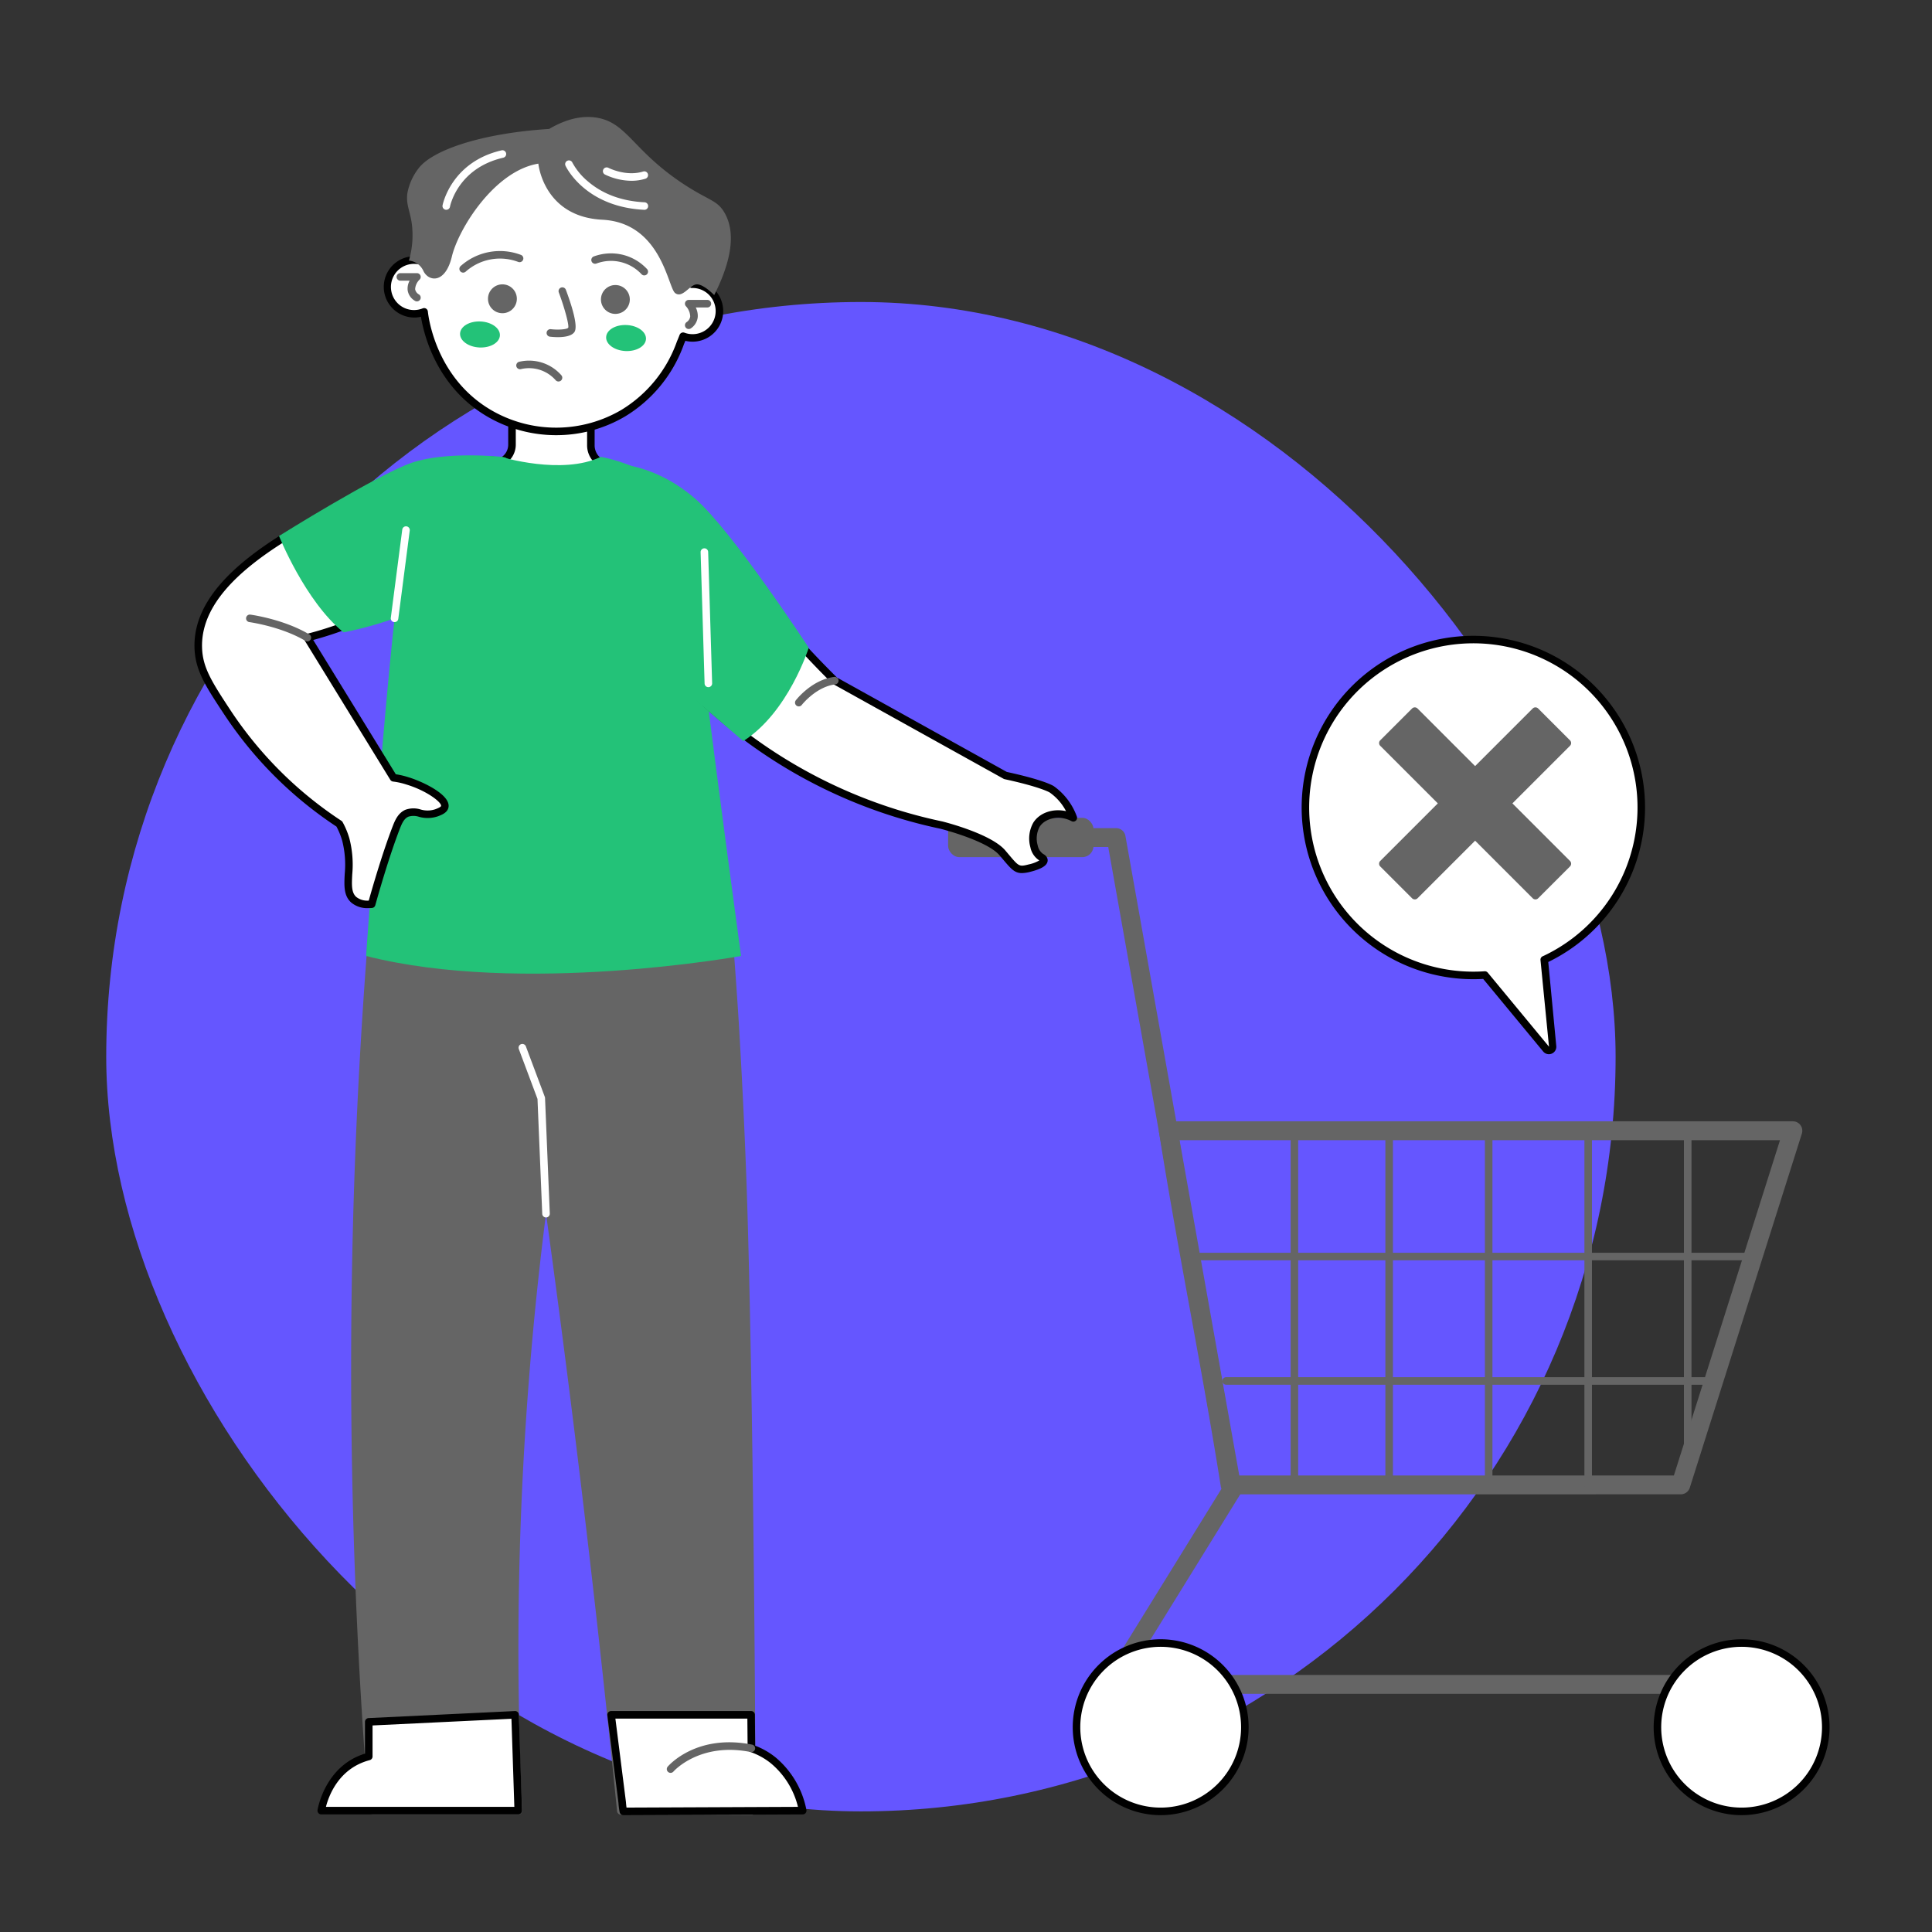 <svg xmlns="http://www.w3.org/2000/svg" version="1.1" xmlns:xlink="http://www.w3.org/1999/xlink" width="512" height="512" x="0" y="0" viewBox="0 0 512 512" style="enable-background:new 0 0 512 512" xml:space="preserve" class=""><rect x="0" y="0" width="512" height="512" fill="#333333" stroke="none"/><g><rect width="400" height="400" x="28.151" y="80.034" fill="#6556ff20" opacity="1" rx="200" data-original="#6556ff20" class=""></rect><path fill="#656565" d="M474.561 448.88H294.607a2.5 2.5 0 0 1-2.127-3.814l31.433-50.854-30.219-169.746-39.584-.024a2.5 2.5 0 0 1 0-5l41.678.025a2.5 2.5 0 0 1 2.46 2.062L329 394.276a2.5 2.5 0 0 1-.334 1.753l-29.574 47.851h175.469a2.5 2.5 0 1 1 0 5z" opacity="1" data-original="#080717" class=""></path><path fill="#656565" d="M325.988 396.012a2.5 2.5 0 0 1-2.469-2.11c-2.466-15.618-5.37-31.512-8.177-46.883-2.811-15.39-5.718-31.305-8.193-46.972a2.5 2.5 0 0 1 2.47-2.89h165.512a2.5 2.5 0 0 1 2.384 3.255l-29.7 93.849a2.5 2.5 0 0 1-2.383 1.746zm-13.438-93.855c2.361 14.675 5.078 29.55 7.711 43.964 2.686 14.709 5.461 29.9 7.861 44.891h115.477l28.119-88.85z" opacity="1" data-original="#080717" class=""></path><circle cx="307.6" cy="457.728" r="22.306" fill="#ffffff" opacity="1" data-original="#ffffff" class=""></circle><path fill="#000000" d="M307.6 481.034a23.306 23.306 0 1 1 23.3-23.306 23.332 23.332 0 0 1-23.3 23.306zm0-44.612a21.306 21.306 0 1 0 21.3 21.306 21.33 21.33 0 0 0-21.3-21.306z" opacity="1" data-original="#090817" class=""></path><circle cx="461.543" cy="457.728" r="22.306" fill="#ffffff" opacity="1" data-original="#ffffff" class=""></circle><path fill="#000000" d="M461.543 481.034a23.306 23.306 0 1 1 23.306-23.306 23.332 23.332 0 0 1-23.306 23.306zm0-44.612a21.306 21.306 0 1 0 21.306 21.306 21.33 21.33 0 0 0-21.306-21.306z" opacity="1" data-original="#090817" class=""></path><g fill="#080717"><path d="M343.03 394.507a1 1 0 0 1-1-1v-93.85a1 1 0 1 1 2 0v93.85a1 1 0 0 1-1 1zM368.139 394.507a1 1 0 0 1-1-1v-93.85a1 1 0 0 1 2 0v93.85a1 1 0 0 1-1 1zM394.513 394.507a1 1 0 0 1-1-1v-93.85a1 1 0 0 1 2 0v93.85a1 1 0 0 1-1 1zM420.886 394.507a1 1 0 0 1-1-1v-93.85a1 1 0 0 1 2 0v93.85a1 1 0 0 1-1 1zM447.26 392.423a1 1 0 0 1-1-1v-91.766a1 1 0 1 1 2 0v91.766a1 1 0 0 1-1 1z" fill="#656565" opacity="1" data-original="#080717" class=""></path><path d="M464.58 333.994H317.8a1 1 0 0 1 0-2h146.78a1 1 0 1 1 0 2zM454.145 366.968H324.95a1 1 0 0 1 0-2h129.2a1 1 0 0 1 0 2z" fill="#656565" opacity="1" data-original="#080717" class=""></path></g><path fill="#ffffff" d="M183.293 157.335c-.48-6.76-1.112-16.612-7.833-24.484a33.69 33.69 0 0 0-15.219-9.767 5.345 5.345 0 0 1-3.652-5.084v-16.11h-20.9v15.935a4.989 4.989 0 0 1-3.574 4.8 36.231 36.231 0 0 0-16.3 9.491c-7.413 7.787-8.529 17.429-10.193 34.487a2543.09 2543.09 0 0 0-6.8 84.4h94.648c-5.77-41.503-8.622-71.742-10.177-93.668z" opacity="1" data-original="#ffffff" class=""></path><path fill="#000000" d="M193.461 252.008H98.812a1 1 0 0 1-1-1.064c1.805-28.212 4.1-56.62 6.809-84.435 1.719-17.634 2.966-27.2 10.463-35.079a37.3 37.3 0 0 1 16.746-9.763 4 4 0 0 0 2.853-3.842V101.89a1 1 0 0 1 1-1h20.9a1 1 0 0 1 1 1V118a4.333 4.333 0 0 0 2.966 4.131 34.742 34.742 0 0 1 15.672 10.069c6.864 8.04 7.58 18.155 8.054 24.848l.015.216c1.992 28.073 5.316 58.692 10.161 93.606a1 1 0 0 1-.99 1.137zm-93.582-2h92.433c-4.765-34.486-8.043-64.789-10.016-92.6l-.016-.216c-.482-6.816-1.143-16.151-7.581-23.69a32.731 32.731 0 0 0-14.771-9.466 6.331 6.331 0 0 1-4.339-6.036v-15.11h-18.9v14.935a6.01 6.01 0 0 1-4.3 5.763 35.3 35.3 0 0 0-15.854 9.221c-7.058 7.415-8.2 16.233-9.922 33.894a2553.072 2553.072 0 0 0-6.734 83.305z" opacity="1" data-original="#090817" class=""></path><path fill="#656565" d="M98.812 480.887a1.054 1.054 0 0 1-1.051-.97 1468.592 1468.592 0 0 1-3.916-165.57 1464.9 1464.9 0 0 1 4.665-77.9 1.053 1.053 0 0 1 1.05-.963l58.711 1.549a1.054 1.054 0 0 1 1 1.284 912.047 912.047 0 0 0-20.879 241.466 1.055 1.055 0 0 1-1.054 1.1z" opacity="1" data-original="#080717" class=""></path><path fill="#656565" d="M164.574 480.912a1.053 1.053 0 0 1-1.046-.948 4381.735 4381.735 0 0 0-15.373-132.648 4396.772 4396.772 0 0 0-15.731-109.065 1.055 1.055 0 0 1 1.014-1.218l58.712-1.549a1.053 1.053 0 0 1 1.05.963c.959 11.054 1.8 22.247 2.505 33.27.013.208 1.338 21.118 2.16 44.628.877 25.086 2.028 83.508 2.387 165.6A1.053 1.053 0 0 1 199.2 481z" opacity="1" data-original="#080717" class=""></path><path fill="#ffffff" d="M85.145 479.833s1.71-11.5 12.585-14.349v-9.175l38.773-1.864.837 25.388z" opacity="1" data-original="#ffffff" class=""></path><path fill="#000000" d="M137.34 480.833h-52.2a1 1 0 0 1-.99-1.147c.018-.12 1.855-11.656 12.575-14.957v-8.419a1 1 0 0 1 .953-1l38.773-1.865a1 1 0 0 1 1.047.967l.836 25.387a1 1 0 0 1-1 1.033zm-50.962-2h49.929l-.769-23.34-36.808 1.77v8.221a1 1 0 0 1-.747.968c-8.232 2.156-10.875 9.508-11.605 12.381z" opacity="1" data-original="#090817" class=""></path><path fill="#ffffff" d="M212.728 479.833a23.036 23.036 0 0 0-7.82-13.331 19.213 19.213 0 0 0-5.776-3.175l-.076-8.882h-37.107l2.951 23.245a19.334 19.334 0 0 0 .3 2.344z" opacity="1" data-original="#ffffff" class=""></path><path fill="#000000" d="M165.192 481.034a1 1 0 0 1-.982-.811 20.476 20.476 0 0 1-.313-2.467l-2.94-23.185a1 1 0 0 1 .992-1.126h37.107a1 1 0 0 1 1 .992l.07 8.188a19.982 19.982 0 0 1 5.407 3.1 24.091 24.091 0 0 1 8.175 13.911 1 1 0 0 1-.976 1.2l-47.536.2zm-2.108-25.589 2.8 22.119c.038.565.093 1.057.151 1.466l45.433-.192a21.712 21.712 0 0 0-7.189-11.555 18.113 18.113 0 0 0-5.478-3.011 1 1 0 0 1-.673-.936l-.068-7.891z" opacity="1" data-original="#090817" class=""></path><path fill="#23c278" d="M132.791 121.074s16.146 4.942 26.426 0c0 0 22.319 3.673 23.2 19.967s13.971 112.3 13.971 112.3-57.992 10.544-99.378 0c0 0 6.59-93.579 10.281-108.868s7.773-21.488 25.5-23.399z" opacity="1" data-original="#6556ff" class=""></path><rect width="38.528" height="10.419" x="251.259" y="216.732" fill="#656565" rx="2.966" opacity="1" data-original="#080717" class=""></rect><path fill="#ffffff" d="M371.239 173.856a44.5 44.5 0 0 0 22.26 84.538l16.228 19.629a.965.965 0 0 0 1.7-.707l-2.191-22.989c.137-.064.277-.12.414-.185a44.5 44.5 0 1 0-38.415-80.286z" opacity="1" data-original="#ffffff" class=""></path><path fill="#000000" d="M410.467 279.375a1.954 1.954 0 0 1-1.51-.715l-15.9-19.236a45.5 45.5 0 1 1 17.249-4.485l2.125 22.283a1.969 1.969 0 0 1-1.96 2.153zM393.5 257.394a1 1 0 0 1 .771.363l16.229 19.629-2.254-22.964a1 1 0 0 1 .574-1l.405-.18a43.508 43.508 0 1 0-15.792 4.156z" opacity="1" data-original="#090817" class=""></path><g fill="#080717"><path d="M374.934 238.353a1.016 1.016 0 0 1-.723-.3l-8.438-8.439a1.024 1.024 0 0 1 0-1.445l40.411-40.411a1.022 1.022 0 0 1 1.445 0l8.439 8.438a1.025 1.025 0 0 1 0 1.446l-40.411 40.411a1.018 1.018 0 0 1-.723.3z" fill="#656565" opacity="1" data-original="#080717" class=""></path><path d="M406.906 238.353a1.014 1.014 0 0 1-.722-.3l-40.411-40.411a1.025 1.025 0 0 1 0-1.446l8.438-8.438a1.024 1.024 0 0 1 1.446 0l40.411 40.411a1.024 1.024 0 0 1 0 1.445l-8.439 8.439a1.016 1.016 0 0 1-.723.3z" fill="#656565" opacity="1" data-original="#080717" class=""></path></g><path fill="#ffffff" d="M284.441 216.732a15.725 15.725 0 0 0-5.711-7.549s-2.191-1.481-12.27-3.667q-22.615-12.568-45.233-25.135a242.545 242.545 0 0 1-29.874-35.649c-2.719-4-5.713-9.212-11.951-13.557-9.393-6.543-17.205-3.152-24.842-2.749 1.316 6.8.788 12.192 5.828 22.725 10.132 21.174 24.36 33.417 31.221 39.247a131.106 131.106 0 0 0 57.859 28.258s12.571 3.132 16.174 7.35 3.778 4.921 7.227 4.042 4.723-2.021 3.053-2.9c-2.059-1.083-3-5.8-1.23-8.611 1.693-2.68 5.981-3.792 9.749-1.805z" opacity="1" data-original="#ffffff" class=""></path><path fill="#000000" d="M270.807 231.378c-1.942 0-2.9-1.135-5.033-3.662l-.9-1.057c-3.356-3.929-15.532-7-15.655-7.03l-.048-.013a132.885 132.885 0 0 1-58.213-28.456c-6.322-5.372-21.128-17.953-31.477-39.577a52.1 52.1 0 0 1-5.151-18.024c-.221-1.671-.429-3.25-.756-4.943a1 1 0 0 1 .929-1.189c1.682-.089 3.356-.324 5.131-.573 5.972-.838 12.742-1.79 20.336 3.5 5.638 3.927 8.725 8.582 11.207 12.321.341.513.672 1.013 1 1.495a244.132 244.132 0 0 0 29.655 35.4l44.981 25c9.86 2.147 12.236 3.622 12.475 3.784a16.975 16.975 0 0 1 6.079 8.006 1 1 0 0 1-1.394 1.257c-3.371-1.779-7.088-.682-8.441 1.458a6.541 6.541 0 0 0-.535 4.947 3.627 3.627 0 0 0 1.385 2.245c1.21.636 1.3 1.463 1.253 1.9-.142 1.2-1.579 2.1-4.525 2.854a9.587 9.587 0 0 1-2.303.357zM249.8 217.711c1.246.317 12.96 3.384 16.6 7.649l.9 1.066c2.733 3.237 2.782 3.3 5.316 2.656a9.4 9.4 0 0 0 2.812-1.058 5.377 5.377 0 0 1-2.363-3.485 8.566 8.566 0 0 1 .777-6.533c1.686-2.667 5.246-3.814 8.666-3.043a13.824 13.824 0 0 0-4.339-4.952c-.01-.006-2.345-1.441-11.923-3.518a.979.979 0 0 1-.273-.1l-45.234-25.135a.964.964 0 0 1-.22-.166 246.342 246.342 0 0 1-30-35.795q-.5-.732-1.011-1.513C187 140 184.155 135.705 178.83 132c-6.95-4.841-13.033-3.987-18.915-3.162-1.369.193-2.774.39-4.173.511.232 1.357.4 2.672.573 3.953a50.418 50.418 0 0 0 4.974 17.421c10.164 21.24 24.742 33.627 30.967 38.916a130.868 130.868 0 0 0 57.419 28.043 1.2 1.2 0 0 1 .125.029z" opacity="1" data-original="#090817" class=""></path><path fill="#23c278" d="M157.243 122.99s13.263-2.617 26.9 9.089c9.809 8.418 30.182 39.584 30.182 39.584s-5.4 17.178-17.354 24.735l-22.23-19.067c-23.519-14.774-35.055-34.337-30.188-46.834.992-2.537 7.207-4.216 12.69-7.507z" opacity="1" data-original="#6556ff" class=""></path><path fill="#ffffff" d="M144.7 322.638a1 1 0 0 1-1-.959l-1.257-30.447-4.943-13.205a1 1 0 1 1 1.873-.7l5.007 13.355a.966.966 0 0 1 .062.31L145.7 321.6a1 1 0 0 1-.958 1.04zM187.724 182.109a1 1 0 0 1-1-.97l-1.055-34.8a1 1 0 0 1 2-.061l1.055 34.8a1 1 0 0 1-.97 1.029zM102.455 127.66c-17.078 9.393-50.47 23.065-49.909 43.934.151 5.616 2.68 9.561 7.733 17.222a104.211 104.211 0 0 0 29.644 29.536 20.049 20.049 0 0 1 1.719 4.142c2.129 7.424-1.007 13.16 2.108 15.948.718.642 2.063 1.393 4.745 1.187.694-2.484 3.55-12.617 6.458-20.166.619-1.606 1.309-3.274 2.9-3.954 2.4-1.024 4.62 1.14 7.908-.132.851-.329 1.928-.746 2.109-1.581.453-2.1-5.075-5.392-9.885-6.854a19.665 19.665 0 0 0-3.691-.816l-22.84-37.143c8.381-2.143 34.611-10 47.185-34a57.386 57.386 0 0 0 4.827-12.723s-16.952-2.332-31.011 5.4z" opacity="1" data-original="#ffffff" class=""></path><path fill="#000000" d="M97.626 240.663a6.6 6.6 0 0 1-4.542-1.475c-2.017-1.8-1.884-4.479-1.73-7.575a25.8 25.8 0 0 0-.673-8.842 19.083 19.083 0 0 0-1.518-3.723 104.827 104.827 0 0 1-29.72-29.681c-4.987-7.564-7.735-11.73-7.9-17.746-.5-18.509 24.214-31.244 42.257-40.542 2.95-1.52 5.736-2.956 8.171-4.3 14.183-7.8 30.924-5.616 31.628-5.519a1 1 0 0 1 .834 1.234 58.52 58.52 0 0 1-4.911 12.943c-11.337 21.641-33.465 30.628-46.513 34.165l21.88 35.582a22.046 22.046 0 0 1 3.383.8c3.617 1.1 11.3 4.645 10.573 8.021-.3 1.366-1.759 1.93-2.727 2.3a8.42 8.42 0 0 1-5.084.158 4.6 4.6 0 0 0-2.79-.04c-1.167.5-1.737 1.776-2.361 3.4-2.7 7.011-5.395 16.374-6.428 20.074a1 1 0 0 1-.886.728q-.485.038-.943.038zm29.782-117.724c-6.1 0-15.889.877-24.471 5.6-2.458 1.351-5.255 2.793-8.218 4.319-17.572 9.056-41.637 21.458-41.173 38.711.141 5.225 2.422 8.895 7.567 16.7a102.857 102.857 0 0 0 29.362 29.252 1.01 1.01 0 0 1 .324.351 21.112 21.112 0 0 1 1.8 4.35 27.835 27.835 0 0 1 .749 9.493c-.14 2.8-.24 4.817 1.065 5.985a4.738 4.738 0 0 0 3.311.966c1.156-4.106 3.716-12.873 6.292-19.559.593-1.539 1.405-3.645 3.441-4.515a6.312 6.312 0 0 1 3.975-.081 6.468 6.468 0 0 0 3.964-.064c.427-.165 1.426-.55 1.493-.86.195-.9-3.645-4-9.2-5.685a18.647 18.647 0 0 0-3.5-.778 1 1 0 0 1-.756-.472L80.6 169.507a1 1 0 0 1 .6-1.492c12.5-3.2 35.182-11.8 46.548-33.5a56.424 56.424 0 0 0 4.45-11.384 56.892 56.892 0 0 0-4.79-.192z" opacity="1" data-original="#090817" class=""></path><path fill="#23c278" d="M133.033 121.074s-14.806-1.582-23.966 1.581-35.125 19.375-35.125 19.375 6.9 17.288 17.09 25.547c0 0 23.2-4.042 35.323-16.343s12.745-29.799 6.678-30.16z" opacity="1" data-original="#6556ff" class=""></path><path fill="#ffffff" d="M104.558 164.872a.955.955 0 0 1-.13-.008 1 1 0 0 1-.863-1.121l3.034-23.358a1 1 0 1 1 1.982.258L105.548 164a1 1 0 0 1-.99.872zM183.3 75.317a35.692 35.692 0 0 0-70.675-5.782 7.121 7.121 0 1 0-.233 13.107c.159 1.508 2.294 18.821 18.274 27.465a35.206 35.206 0 0 0 34.53-.632 35.994 35.994 0 0 0 15.154-18.691q.363-.833.684-1.686a7.12 7.12 0 1 0 2.266-13.781z" opacity="1" data-original="#ffffff" class=""></path><path fill="#000000" d="M147.4 115.326a36.175 36.175 0 0 1-17.211-4.34c-14.478-7.832-17.9-22.485-18.629-27.036a7.924 7.924 0 0 1-1.544.2 8.121 8.121 0 0 1-.545-16.232 8.038 8.038 0 0 1 2.415.287 36.693 36.693 0 0 1 72.369 6.134 8.121 8.121 0 0 1-.444 16.205 8.025 8.025 0 0 1-2.185-.224q-.174.432-.361.859a36.739 36.739 0 0 1-15.559 19.151 35.833 35.833 0 0 1-18.306 4.996zm-35.008-33.684a1 1 0 0 1 .994.9c.2 1.854 2.357 18.361 17.756 26.69a34.165 34.165 0 0 0 33.544-.612 34.793 34.793 0 0 0 14.722-18.168c.261-.6.482-1.15.691-1.7a1 1 0 0 1 1.288-.582 6.12 6.12 0 1 0 1.946-11.846 1.033 1.033 0 0 1-1.032-.966 34.693 34.693 0 0 0-68.7-5.62 1 1 0 0 1-1.386.719 6.041 6.041 0 0 0-2.68-.527 6.12 6.12 0 1 0 2.481 11.791 1.016 1.016 0 0 1 .376-.079z" opacity="1" data-original="#090817" class=""></path><g fill="#080717"><path d="M122.745 72.25a1 1 0 0 1-.648-1.762 15.634 15.634 0 0 1 16-2.922 1 1 0 0 1-.808 1.83 13.64 13.64 0 0 0-13.9 2.615 1 1 0 0 1-.644.239z" fill="#656565" opacity="1" data-original="#080717" class=""></path><circle cx="133.146" cy="79.18" r="3.826" fill="#656565" opacity="1" data-original="#080717" class=""></circle><path d="M170.74 72.985a1 1 0 0 1-.731-.318 11.047 11.047 0 0 0-11.954-2.83 1 1 0 0 1-.7-1.875 13.227 13.227 0 0 1 7.688-.441 13.053 13.053 0 0 1 6.427 3.783 1 1 0 0 1-.732 1.681z" fill="#656565" opacity="1" data-original="#080717" class=""></path><circle cx="163.082" cy="79.361" r="3.826" fill="#656565" opacity="1" data-original="#080717" class=""></circle><path d="M147.849 89.349a18.752 18.752 0 0 1-2.126-.127 1 1 0 0 1 .234-1.986c2.064.241 4.318.055 4.631-.386.26-.82-1.069-5.519-2.5-9.35a1 1 0 0 1 1.875-.7c1.6 4.287 3.288 9.707 2.266 11.184-.763 1.116-2.744 1.365-4.38 1.365z" fill="#656565" opacity="1" data-original="#080717" class=""></path></g><ellipse cx="127.227" cy="88.698" fill="#23c278" rx="3.45" ry="5.286" transform="rotate(-87.2 127.183 88.682)" opacity="1" data-original="#6556ff" class=""></ellipse><ellipse cx="165.952" cy="89.65" fill="#23c278" rx="3.45" ry="5.286" transform="rotate(-87.2 165.897 89.636)" opacity="1" data-original="#6556ff" class=""></ellipse><path fill="#656565" d="M108.362 69.062a4.7 4.7 0 0 1 3.877 2.815c1.413 2.8 5.783 3.354 7.517-3.913s11.233-22.677 22.912-24.594c0 0 1.33 14.066 16.951 14.861S177 76.14 178.9 77.644s3.74-1.963 5.552-2.267 4.817 2.828 4.817 2.828c3.406-6.757 6.418-15.5 2.719-21.852-1.955-3.354-4.1-3.152-10.8-7.55-13.661-8.965-15.02-16.554-23.451-17.675-2.616-.348-6.725-.182-12.206 3.047-17.759 1.117-30.947 5.55-34.64 10.482a15.225 15.225 0 0 0-2.943 6.605c-.351 2.929.642 4.489 1.138 7.7a23.817 23.817 0 0 1-.724 10.1zM110.488 79.875a1 1 0 0 1-.549-.165 3.883 3.883 0 0 1-1.917-2.882 4.475 4.475 0 0 1 .529-2.445H106.1a1 1 0 0 1 0-2h4.393a1 1 0 0 1 .7 1.712 3.847 3.847 0 0 0-1.177 2.541 1.963 1.963 0 0 0 1.025 1.4 1 1 0 0 1-.551 1.835zM182.52 87.194a1 1 0 0 1-.593-1.806 2.144 2.144 0 0 0 .988-1.52 4.185 4.185 0 0 0-1.13-2.709 1 1 0 0 1 .734-1.68h4.942a1 1 0 0 1 0 2h-3.08a4.9 4.9 0 0 1 .526 2.569A4.127 4.127 0 0 1 183.11 87a.99.99 0 0 1-.59.194zM148.009 101.1a1 1 0 0 1-.739-.326 9.386 9.386 0 0 0-9.177-2.964 1 1 0 0 1-.558-1.921 11.379 11.379 0 0 1 11.213 3.538 1 1 0 0 1-.739 1.673z" opacity="1" data-original="#080717" class=""></path><path fill="#ffffff" d="M118.267 55.6a.911.911 0 0 1-.179-.017 1 1 0 0 1-.807-1.161c.021-.115 2.224-11.487 15.64-14.579a1 1 0 1 1 .449 1.949c-12.145 2.8-14.1 12.884-14.12 12.985a1 1 0 0 1-.983.823zM170.741 55.6h-.052c-15.561-.789-20.612-11.225-20.82-11.669a1 1 0 0 1 1.812-.849 17.136 17.136 0 0 0 4.131 5c3.93 3.362 8.97 5.221 14.979 5.526a1 1 0 0 1-.05 2zM167.335 47.911a16.507 16.507 0 0 1-7.044-1.673 1 1 0 0 1 .932-1.769c.046.024 4.677 2.405 9.218.985a1 1 0 0 1 .6 1.909 12.405 12.405 0 0 1-3.706.548z" opacity="1" data-original="#ffffff" class=""></path><path fill="#656565" d="M177.708 469.829a1 1 0 0 1-.762-1.647c.308-.36 7.679-8.786 22.382-5.835a1 1 0 0 1-.392 1.961c-13.508-2.708-20.4 5.094-20.468 5.173a1 1 0 0 1-.76.348zM81.453 169.983a1 1 0 0 1-.512-.141c-6.367-3.8-14.786-4.967-14.871-4.979a1 1 0 0 1 .267-1.982c.36.048 8.9 1.231 15.63 5.244a1 1 0 0 1-.514 1.858zM211.687 187.205a1 1 0 0 1-.791-1.61c.171-.224 4.288-5.487 10.209-6.207a1 1 0 1 1 .243 1.986c-5.079.617-8.831 5.394-8.869 5.442a1 1 0 0 1-.792.389z" opacity="1" data-original="#080717" class=""></path></g></svg>